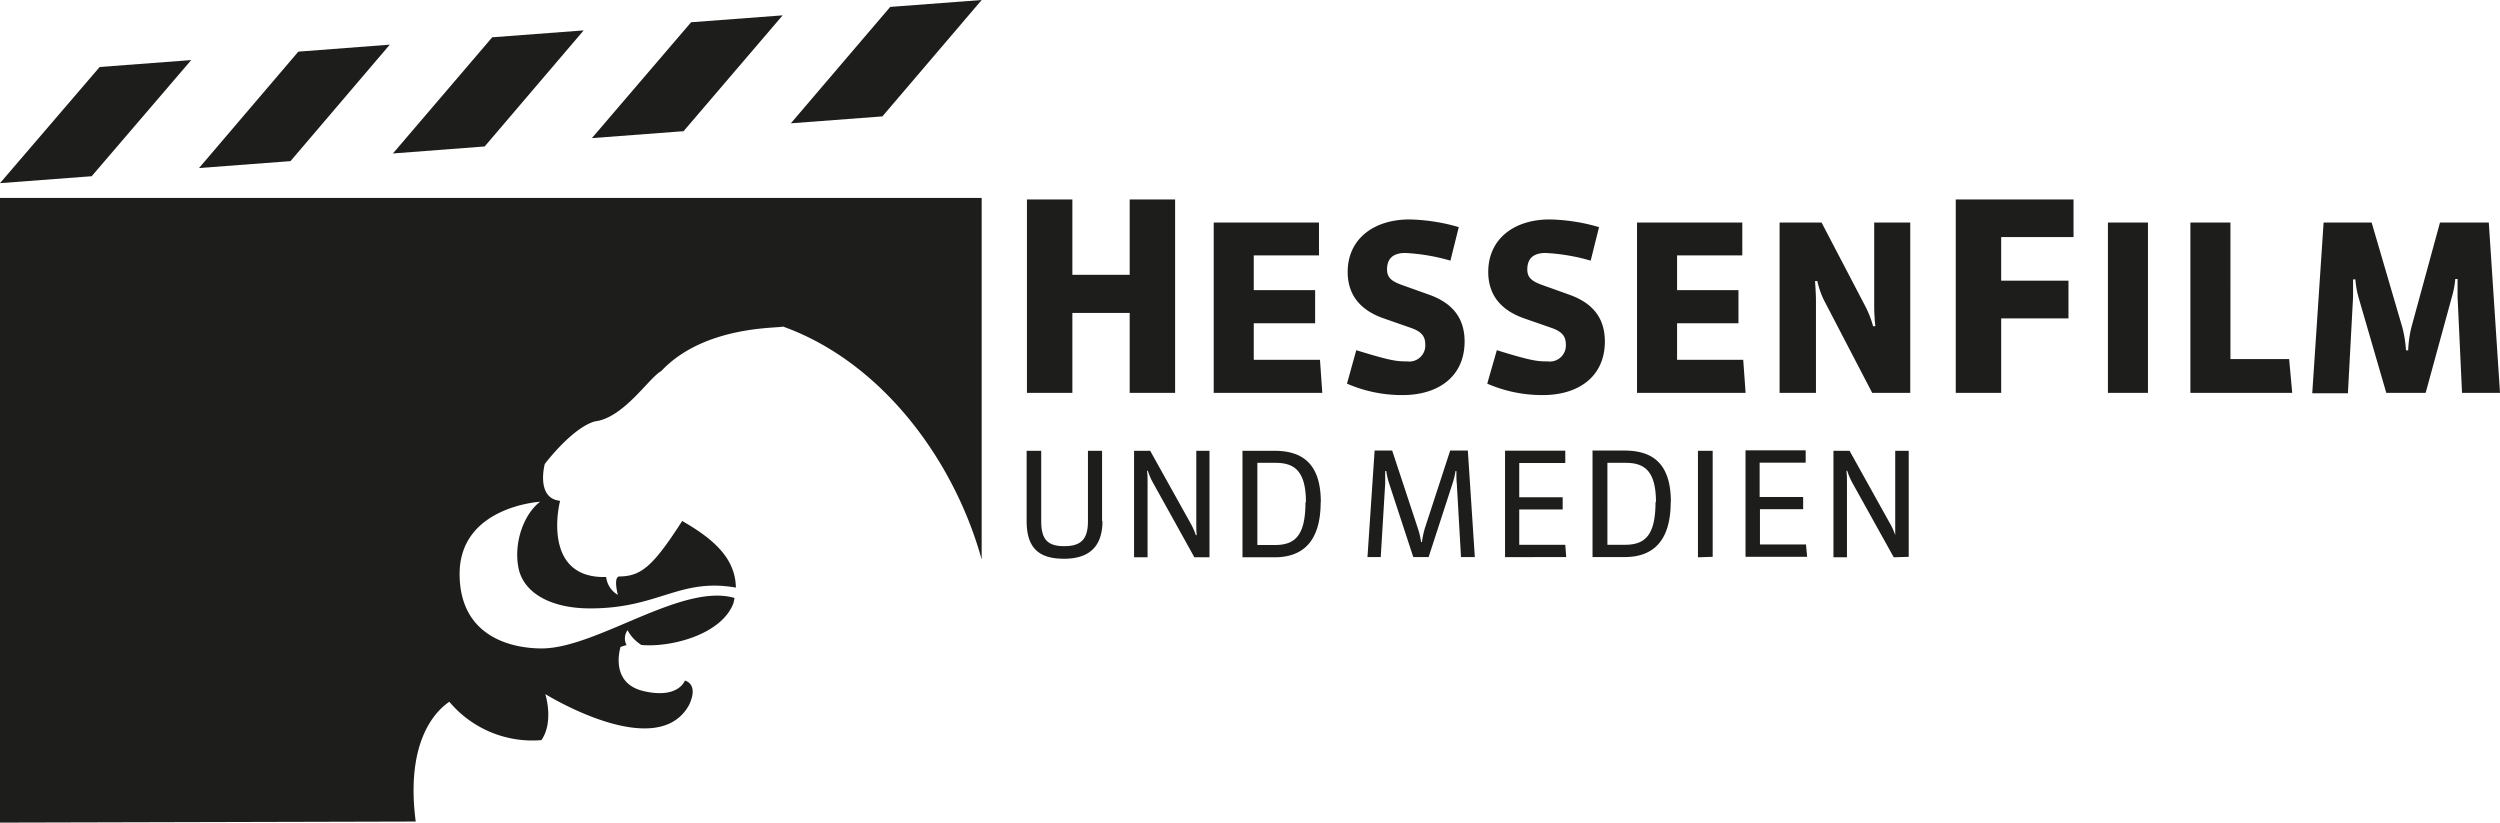 <svg id="Ebene_1" data-name="Ebene 1" xmlns="http://www.w3.org/2000/svg" viewBox="0 0 325.82 107.21"><defs><style>.cls-1{fill:#1d1d1b;}</style></defs><path class="cls-1" d="M950.15,538.2V513h-5.92v9.81h-7.47V513h-5.92V538.2h5.92V527.78h7.47V538.2Zm19.18,0-.3-4.31H960.4v-4.76h8v-4.32h-8v-4.52h8.5V516H955.18V538.2Zm18.55-6.68c0-3.4-1.94-5.16-4.67-6.13l-3.56-1.27c-1.24-.46-1.88-.91-1.88-2,0-1.55.94-2.15,2.37-2.15a25.47,25.47,0,0,1,5.89,1l1.09-4.37a24.56,24.56,0,0,0-6.43-1c-4.62,0-8.05,2.52-8.05,6.84,0,3.31,2,5.13,4.74,6.07l3.55,1.24c1.21.43,1.82,1,1.82,2.1a2.09,2.09,0,0,1-2.37,2.25c-1.36,0-2.12-.07-6.62-1.46L972.55,537a17.94,17.94,0,0,0,7.26,1.49c4.55,0,8.07-2.34,8.07-7Zm18.28,0c0-3.4-1.94-5.16-4.68-6.13l-3.55-1.27c-1.24-.46-1.88-.91-1.88-2,0-1.55.94-2.15,2.37-2.15a25.47,25.47,0,0,1,5.89,1l1.09-4.37a24.56,24.56,0,0,0-6.44-1c-4.61,0-8,2.52-8,6.84,0,3.31,2,5.13,4.73,6.07l3.56,1.24c1.21.43,1.82,1,1.82,2.1a2.09,2.09,0,0,1-2.37,2.25c-1.37,0-2.13-.07-6.62-1.46L990.83,537a17.93,17.93,0,0,0,7.25,1.49c4.56,0,8.08-2.34,8.08-7Zm18.34,6.68-.31-4.31h-8.62v-4.76h8v-4.32h-8v-4.52h8.5V516h-13.72V538.2Zm21.46,0V516h-4.7v10.93a25.28,25.28,0,0,0,.15,2.58h-.3a12.85,12.85,0,0,0-1-2.58L1034.4,516h-5.47V538.2h4.74V526.27c0-.85-.06-1.79-.12-2.64h.3a10.68,10.68,0,0,0,.94,2.64L1041,538.2Zm20.62-9.7v-4.92h-8.77V517.9h9.43V513h-15.35V538.2h5.92v-9.7Zm10.36,9.7V516h-5.22V538.2Zm18.8,0-.4-4.4h-7.65V516h-5.22V538.2Zm27.08,0L1121.36,516H1115l-3.73,13.66a15.47,15.47,0,0,0-.42,3h-.28a15.76,15.76,0,0,0-.48-3l-4-13.66h-6.26l-1.48,22.25H1103l.67-12.54c0-.78,0-1.54,0-2.3h.3a12.48,12.48,0,0,0,.4,2.3L1108,538.2h5.13l3.43-12.54a12,12,0,0,0,.43-2.3h.3c0,.91,0,1.76,0,2.3l.58,12.54Z" transform="translate(-797 -487)"/><path class="cls-1" d="M940.63,554.92v-9.17h-1.84v9.17c0,2.35-.89,3.26-3.09,3.26s-3-.91-3-3.26v-9.17H930.8v9.17c0,3.73,1.83,4.9,4.88,4.9s5-1.38,5-4.9Zm14,4.71V545.75h-1.72v9.53c0,.45,0,1,.06,1.46h-.12a9,9,0,0,0-.64-1.46l-5.31-9.53h-2.1v13.88h1.76v-9.75c0-.53,0-1-.07-1.52h.11a7.8,7.8,0,0,0,.65,1.52l5.41,9.75Zm14.51-7.19c0-5.19-2.58-6.69-6.06-6.69h-4.15v13.88h4.19c3.79,0,6-2.19,6-7.19Zm-2,0c0,4.42-1.4,5.59-4,5.59h-2.27V547.32h2.33c2.34,0,4,.87,4,5.15Zm22.07,7.16-.91-13.88H986l-3.3,10.12a11.57,11.57,0,0,0-.38,1.81h-.11a10.26,10.26,0,0,0-.43-1.81l-3.34-10.12h-2.29l-.93,13.88h1.73l.58-9.6c0-.4,0-1.23,0-1.61h.14a9.73,9.73,0,0,0,.37,1.61l3.15,9.6h2l3.12-9.6a9.48,9.48,0,0,0,.38-1.61h.12c0,.65,0,1.21.05,1.61l.55,9.6Zm11.91,0L1001,558h-6v-4.6h5.66v-1.59H995v-4.47h6v-1.61h-7.85v13.88Zm13.64-7.19c0-5.19-2.57-6.69-6.06-6.69h-4.15v13.88h4.19c3.79,0,6-2.19,6-7.19Zm-2,0c0,4.42-1.4,5.59-4,5.59h-2.27V547.32h2.33c2.35,0,4,.87,4,5.15Zm7.45,7.16V545.75h-1.92v13.88Zm12.31,0-.15-1.61h-6v-4.6H1032v-1.59h-5.67v-4.47h6v-1.61h-7.84v13.88Zm13.24,0V545.75H1044v9.53c0,.45,0,1,0,1.46H1044a8.22,8.22,0,0,0-.65-1.46l-5.3-9.53h-2.1v13.88h1.76v-9.75c0-.53,0-1-.07-1.52h.11a8.39,8.39,0,0,0,.64,1.52l5.42,9.75Z" transform="translate(-797 -487)"/><path class="cls-1" d="M924.94,487l-11.92.9-12.95,15.17,11.93-.9L924.94,487Zm-38.88,17.13L899,489l-11.93.9L874.14,505l11.92-.9Zm-25.93,2,12.94-15.17-11.92.9L848.21,507l11.92-.91ZM834.86,508l12.94-15.18-11.92.91-12.94,15.17,11.92-.9Zm-25.94,2,13-15.17-11.93.9L797,510.87l11.92-.9ZM925,512.8H797v81.41l54.18-.14c-1.3-10,2.25-14.17,4.38-15.61a14.14,14.14,0,0,0,12,5c1.66-2.39.51-6,.51-6s14.59,9.06,18.75,1.39c1.29-2.78-.56-3.15-.56-3.15s-.84,2.43-5.38,1.37-3-5.77-3-5.77h0c.07,0,.27-.09.78-.23a1.83,1.83,0,0,1,.13-1.94,5,5,0,0,0,1.81,1.93c3.81.34,10.47-1.34,12-5.48l.13-.65c-6.87-2-17.93,6.56-25.12,6.58-3.77,0-10.69-1.4-10.71-9.7,0-8.8,10.49-9.42,10.49-9.42-2.06,1.56-3.46,5.22-2.83,8.56s4.25,5.36,9.41,5.34c8.86,0,11.58-4,18.94-2.71h0c-.08-3.45-2.29-6-7-8.68-3.79,5.88-5.32,7.22-8.25,7.23-.74.2-.13,2.4-.13,2.4A3.07,3.07,0,0,1,876,562.2c-7.87.22-6.42-8.33-6-9.93-3.21-.32-2-4.8-2-4.8s3.52-4.68,6.52-5.55c3.75-.43,7.06-5.69,8.66-6.56,5.64-6,15.35-5.55,15.87-5.8,12.74,4.57,22.24,17.2,25.89,30.36V512.8Z" transform="translate(-797 -487)"/></svg>